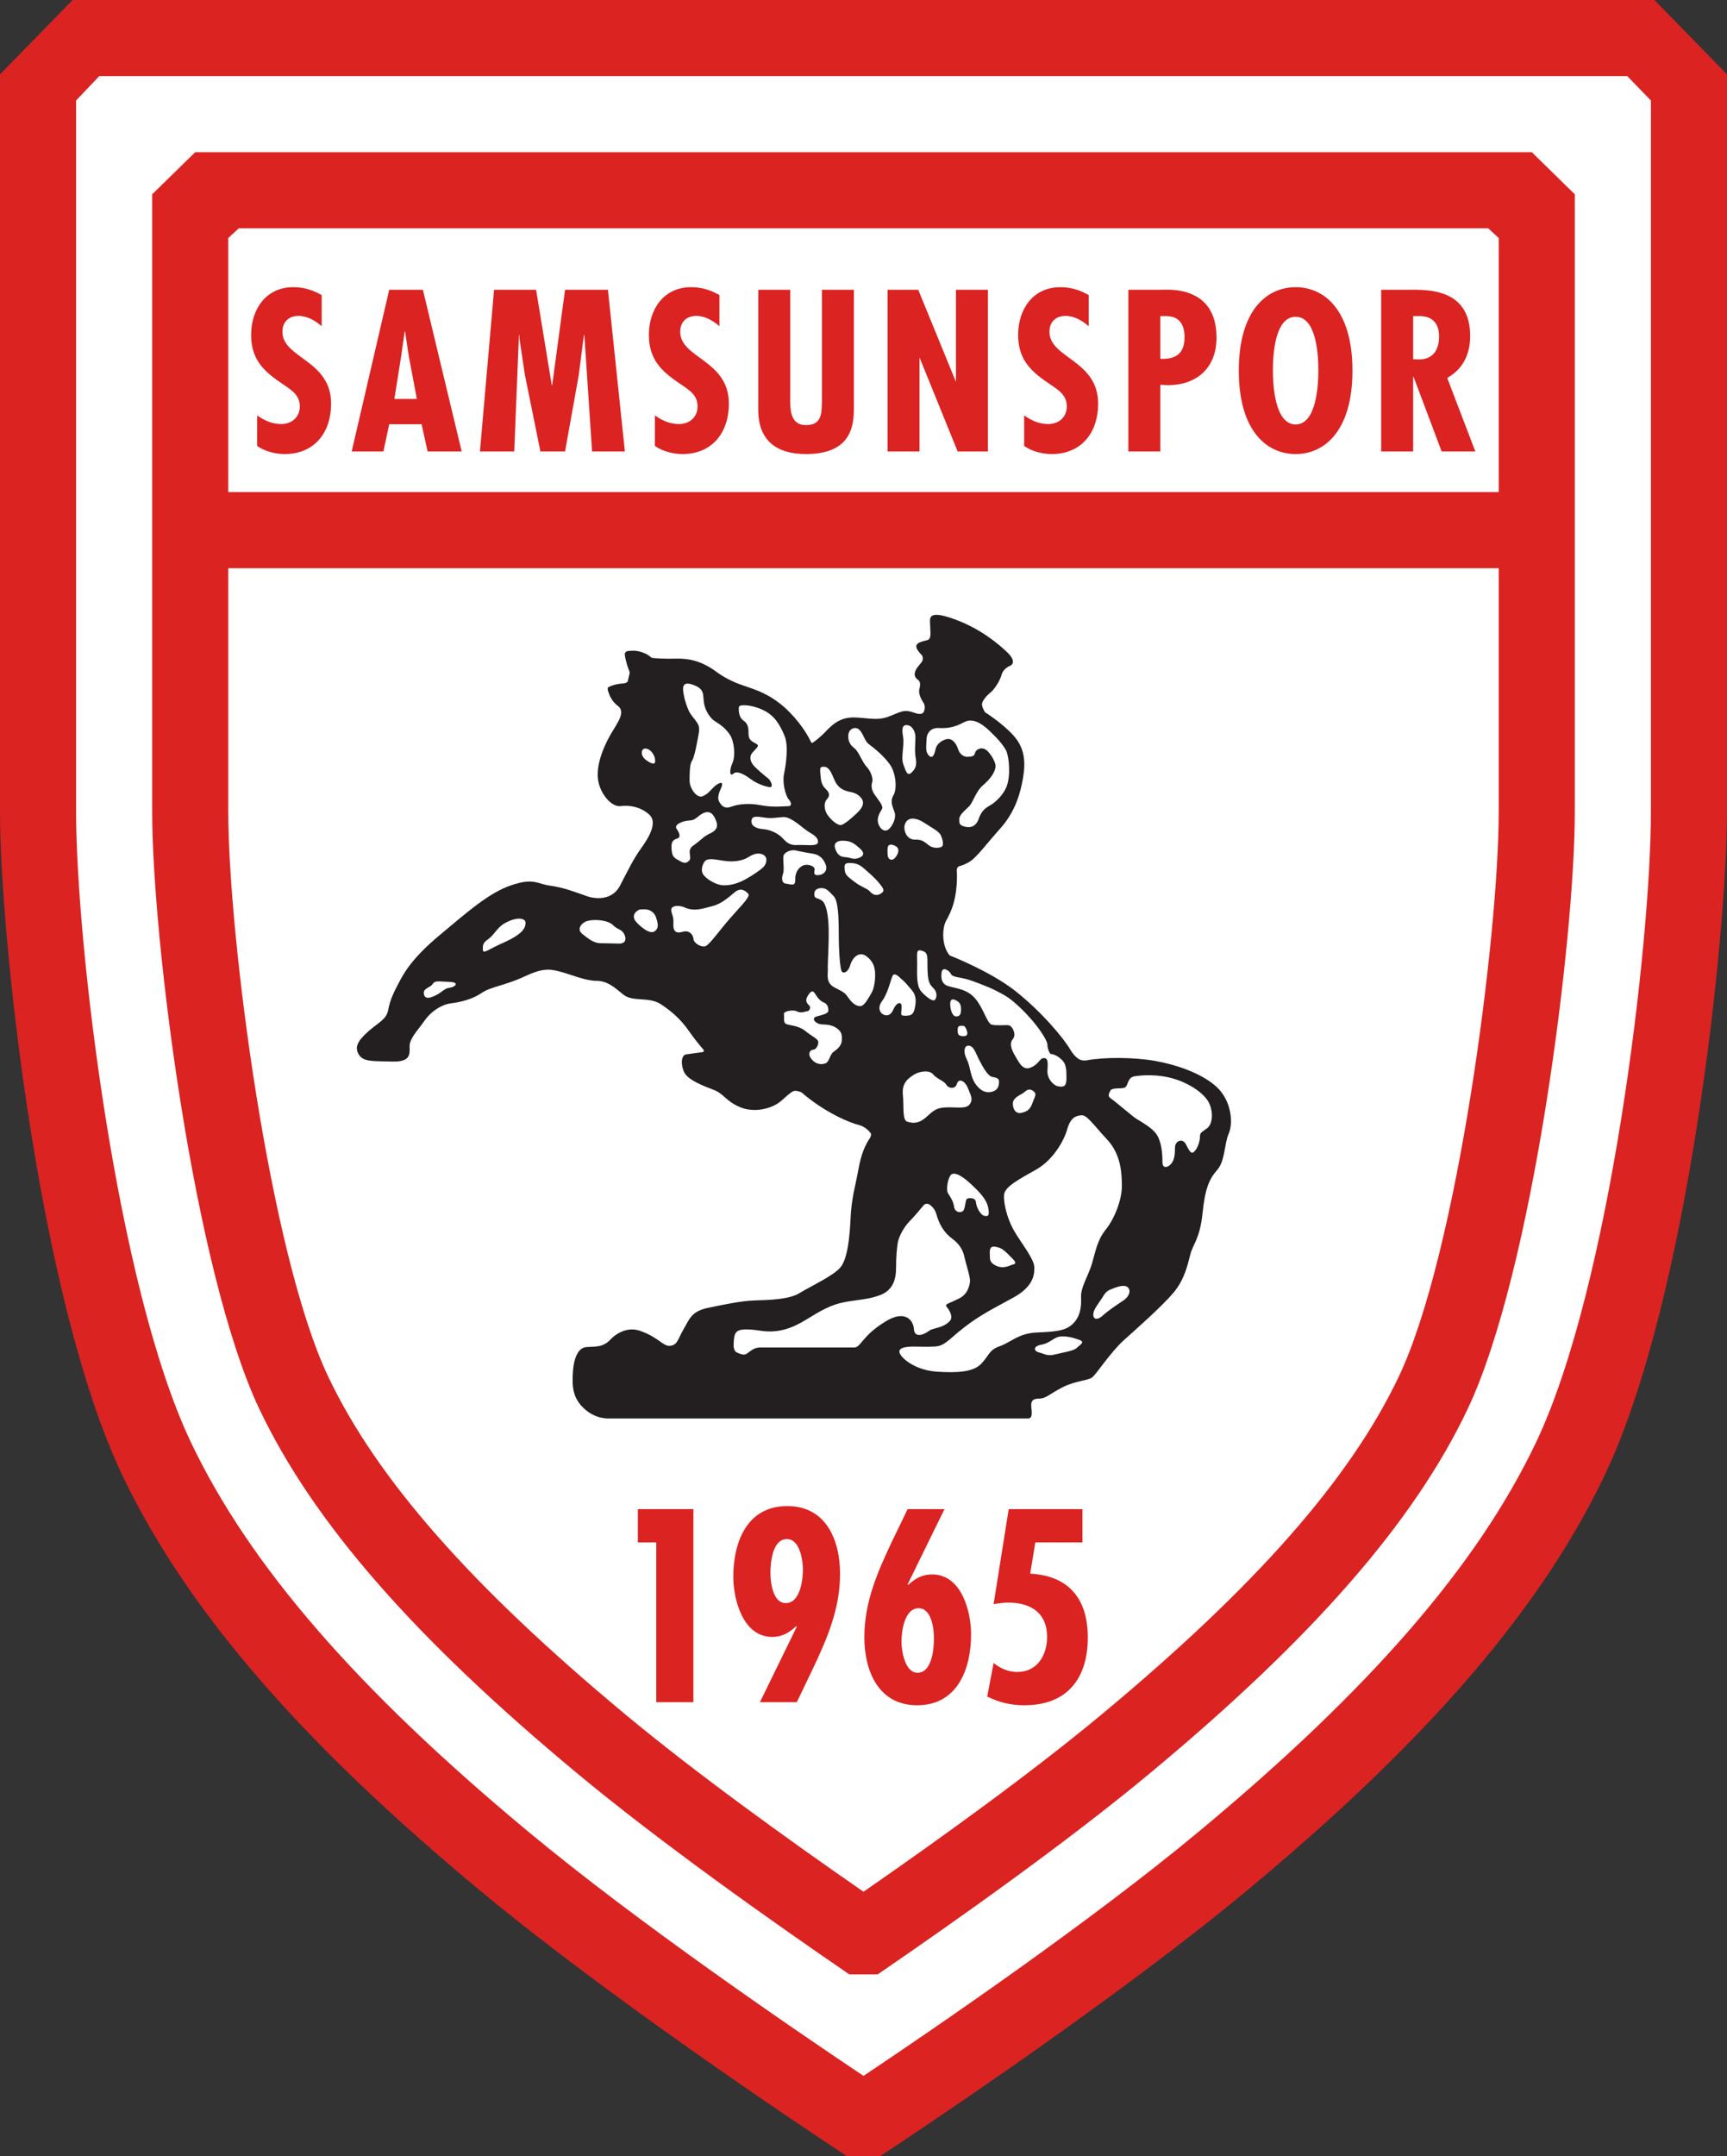 <?xml version="1.0" encoding="UTF-8"?>
<svg xmlns="http://www.w3.org/2000/svg" xmlns:xlink="http://www.w3.org/1999/xlink" width="499.33pt" height="623.22pt" viewBox="0 0 499.33 623.22" version="1.1">
<rect x="0" y="0" width="499.33" height="623.22" fill="#333333" stroke="none"/>
<defs>
<clipPath id="clip1">
  <path d="M 0 0 L 499.328 0 L 499.328 623.219 L 0 623.219 Z M 0 0 "/>
</clipPath>
</defs>
<g id="surface1">
<g clip-path="url(#clip1)" clip-rule="nonzero">
<path style=" stroke:none;fill-rule:nonzero;fill:rgb(85.899%,13.699%,13.3%);fill-opacity:1;" d="M 244.844 623.219 C 228.676 612.543 175.371 576.832 138.664 546.332 C 91.332 506.996 55.332 468.332 35.332 426.332 C 11.207 375.668 0 270.746 0 234.555 L 0 21.496 L 21 -0.004 L 478.328 -0.004 L 499.328 21.496 L 499.328 234.555 C 499.328 270.746 488.121 375.668 463.996 426.332 C 443.996 468.332 407.996 506.996 360.66 546.332 C 323.957 576.832 270.652 612.543 254.488 623.219 L 244.844 623.219 "/>
</g>
<path style=" stroke:none;fill-rule:nonzero;fill:rgb(100%,100%,100%);fill-opacity:1;" d="M 28.707 21.996 C 46.125 21.996 453.062 21.996 470.48 21.996 C 474.008 25.605 473.871 25.5 477.328 29.043 C 477.328 45.488 477.328 234.555 477.328 234.555 C 477.328 272.773 465.609 371.766 444.133 416.871 C 427.203 452.426 396.211 488.184 346.602 529.41 C 315.086 555.602 270.527 586.055 249.664 600.008 C 228.801 586.055 184.242 555.598 152.727 529.41 C 103.117 488.184 72.125 452.426 55.195 416.871 C 33.719 371.766 22 272.773 22 234.555 C 22 234.555 22 45.488 22 29.043 L 28.707 21.996 "/>
<path style=" stroke:none;fill-rule:nonzero;fill:rgb(85.899%,13.699%,13.3%);fill-opacity:1;" d="M 93.008 94.289 C 91.145 92.676 88.852 91.312 86.309 91.312 C 83.457 91.312 81.66 93.051 81.66 95.902 C 81.66 103.59 95.734 104.023 95.734 116.672 C 95.734 124.98 90.961 131.242 82.281 131.242 C 79.676 131.242 76.453 130.434 74.344 128.887 L 74.344 120.082 C 76.516 121.57 78.621 122.562 81.352 122.562 C 84.328 122.562 86.684 120.578 86.684 117.477 C 86.684 113.883 83.832 112.516 81.227 110.656 C 75.895 107.062 72.609 103.59 72.609 96.77 C 72.609 89.391 76.887 83.004 84.824 83.004 C 87.797 83.004 90.465 83.812 93.008 85.301 L 93.008 94.289 "/>
<path style=" stroke:none;fill-rule:nonzero;fill:rgb(85.899%,13.699%,13.3%);fill-opacity:1;" d="M 122.27 83.75 L 133.492 130.496 L 123.633 130.496 L 121.898 122.621 L 112.535 122.621 L 110.859 130.496 L 101.684 130.496 L 112.535 83.75 L 122.27 83.75 M 118.176 102.844 L 117.121 95.777 L 117 95.777 L 116.008 102.844 L 114.023 115.309 L 120.531 115.309 L 118.176 102.844 "/>
<path style=" stroke:none;fill-rule:nonzero;fill:rgb(85.899%,13.699%,13.3%);fill-opacity:1;" d="M 155.004 83.75 L 159.531 111.34 L 159.656 111.34 L 163.375 83.75 L 175.773 83.75 L 180.672 130.496 L 171.188 130.496 L 168.953 96.832 L 168.832 96.832 L 167.344 108.363 L 163.375 130.496 L 156.246 130.496 L 151.719 108.113 L 150.172 97.699 L 150.172 96.832 L 150.047 96.832 L 148.68 130.496 L 138.762 130.496 L 142.852 83.75 L 155.004 83.75 "/>
<path style=" stroke:none;fill-rule:nonzero;fill:rgb(85.899%,13.699%,13.3%);fill-opacity:1;" d="M 208.016 94.289 C 206.152 92.676 203.859 91.312 201.316 91.312 C 198.465 91.312 196.668 93.051 196.668 95.902 C 196.668 103.59 210.742 104.023 210.742 116.672 C 210.742 124.98 205.969 131.242 197.289 131.242 C 194.684 131.242 191.461 130.434 189.352 128.887 L 189.352 120.082 C 191.523 121.57 193.629 122.562 196.359 122.562 C 199.336 122.562 201.691 120.578 201.691 117.477 C 201.691 113.883 198.84 112.516 196.234 110.656 C 190.902 107.062 187.617 103.59 187.617 96.77 C 187.617 89.391 191.895 83.004 199.828 83.004 C 202.805 83.004 205.473 83.812 208.016 85.301 L 208.016 94.289 "/>
<path style=" stroke:none;fill-rule:nonzero;fill:rgb(85.899%,13.699%,13.3%);fill-opacity:1;" d="M 228.473 83.75 L 228.473 114.004 C 228.473 117.539 228.039 122.871 233.062 122.871 C 237.59 122.871 237.59 119.461 237.648 115.988 L 237.648 83.75 L 246.887 83.75 L 246.887 117.848 C 246.887 122.809 246.328 131.242 233 131.242 C 224.383 131.242 219.234 127.211 219.234 118.469 L 219.234 83.75 L 228.473 83.75 "/>
<path style=" stroke:none;fill-rule:nonzero;fill:rgb(85.899%,13.699%,13.3%);fill-opacity:1;" d="M 276.398 110.387 L 276.398 83.75 L 285.637 83.75 L 285.637 130.496 L 276.895 130.496 L 265.859 103.324 L 265.859 130.496 L 256.621 130.496 L 256.621 83.75 L 265.488 83.75 L 276.398 110.387 "/>
<path style=" stroke:none;fill-rule:nonzero;fill:rgb(85.899%,13.699%,13.3%);fill-opacity:1;" d="M 314.777 94.289 C 312.918 92.676 310.621 91.312 308.082 91.312 C 305.23 91.312 303.43 93.051 303.43 95.902 C 303.43 103.59 317.504 104.023 317.504 116.672 C 317.504 124.98 312.73 131.242 304.051 131.242 C 301.445 131.242 298.223 130.434 296.113 128.887 L 296.113 120.082 C 298.285 121.57 300.395 122.562 303.121 122.562 C 306.098 122.562 308.453 120.578 308.453 117.477 C 308.453 113.883 305.602 112.516 302.996 110.656 C 297.664 107.062 294.379 103.59 294.379 96.77 C 294.379 89.391 298.656 83.004 306.594 83.004 C 309.57 83.004 312.234 83.812 314.777 85.301 L 314.777 94.289 "/>
<path style=" stroke:none;fill-rule:nonzero;fill:rgb(85.899%,13.699%,13.3%);fill-opacity:1;" d="M 326.246 130.496 L 326.246 83.75 L 335.855 83.75 C 337.84 83.75 351.73 82.508 351.73 97.574 C 351.73 106.316 346.086 111.34 337.531 111.34 L 335.484 111.215 L 335.484 130.496 L 326.246 130.496 M 335.484 103.715 C 339.949 103.898 342.488 102.227 342.488 97.449 C 342.488 94.102 341.188 91.375 337.219 91.375 L 335.484 91.375 L 335.484 103.715 "/>
<path style=" stroke:none;fill-rule:nonzero;fill:rgb(85.899%,13.699%,13.3%);fill-opacity:1;" d="M 391.035 107.121 C 391.035 124.668 382.852 131.242 374.605 131.242 C 366.359 131.242 358.176 124.668 358.176 107.121 C 358.176 89.578 366.359 83.004 374.605 83.004 C 382.852 83.004 391.035 89.578 391.035 107.121 M 374.605 122.684 C 380.742 122.684 381.18 110.844 381.18 107.121 C 381.18 102.969 380.742 91.562 374.605 91.562 C 368.469 91.562 368.035 102.969 368.035 107.121 C 368.035 110.844 368.469 122.684 374.605 122.684 "/>
<path style=" stroke:none;fill-rule:nonzero;fill:rgb(85.899%,13.699%,13.3%);fill-opacity:1;" d="M 399.344 130.496 L 399.344 83.75 L 408.645 83.75 C 414.531 83.75 425.074 84.367 425.074 97.141 C 425.074 102.285 423.027 106.688 418.438 109.23 L 426.562 130.496 L 416.828 130.496 L 408.703 108.922 L 408.582 108.922 L 408.582 130.496 L 399.344 130.496 M 408.582 103.836 L 410.191 103.898 C 414.41 103.898 416.082 101.047 416.082 97.203 C 416.082 93.855 414.473 91.129 409.82 91.375 L 408.582 91.375 L 408.582 103.836 "/>
<path style=" stroke:none;fill-rule:nonzero;fill:rgb(85.899%,13.699%,13.3%);fill-opacity:1;" d="M 200.48 436.199 L 200.48 491.996 L 189.75 491.996 L 189.75 445.82 L 184.422 445.82 L 184.422 436.199 L 200.48 436.199 "/>
<path style=" stroke:none;fill-rule:nonzero;fill:rgb(85.899%,13.699%,13.3%);fill-opacity:1;" d="M 219.719 491.996 L 230.379 470.168 L 230.23 470.02 C 228.156 471.867 226.23 473.129 223.273 473.129 C 214.836 473.129 212.023 462.398 212.023 455.738 C 212.023 445.746 215.945 435.312 227.637 435.312 C 238.812 435.312 242.883 445.082 242.883 454.926 C 242.883 464.988 239.184 473.57 234.965 482.449 L 230.379 491.996 L 219.719 491.996 M 222.754 454.629 C 222.754 457.289 223.422 463.359 227.195 463.359 C 231.41 463.359 232.152 456.477 232.152 453.664 C 232.152 451 231.266 444.785 227.488 444.859 C 223.273 444.859 222.754 451.816 222.754 454.629 "/>
<path style=" stroke:none;fill-rule:nonzero;fill:rgb(85.899%,13.699%,13.3%);fill-opacity:1;" d="M 273.074 436.199 L 262.418 457.957 L 262.566 458.105 C 264.641 456.254 266.562 455.07 269.523 455.07 C 277.957 455.07 280.77 465.652 280.77 472.387 C 280.77 482.379 276.848 492.887 265.156 492.887 C 254.059 492.887 249.91 483.043 249.91 473.273 C 249.91 463.137 253.613 454.629 257.832 445.676 L 262.418 436.199 L 273.074 436.199 M 260.645 474.461 C 260.645 477.121 261.605 483.488 265.305 483.488 C 269.523 483.488 270.039 476.383 270.039 473.57 C 270.039 470.832 269.375 464.84 265.602 464.84 C 261.457 464.84 260.645 471.648 260.645 474.461 "/>
<path style=" stroke:none;fill-rule:nonzero;fill:rgb(85.899%,13.699%,13.3%);fill-opacity:1;" d="M 291.648 436.199 L 312.961 436.199 L 312.961 445.82 L 299.344 445.82 L 297.863 454.852 C 309.188 455.441 314.516 462.324 314.516 473.273 C 314.516 485.191 308.52 492.887 296.16 492.887 C 292.238 492.887 288.91 492.07 285.434 490.367 L 287.281 480.676 C 289.207 482.23 291.574 483.266 294.09 483.266 C 299.938 483.266 302.746 478.383 302.746 473.129 C 302.746 466.172 298.012 463.211 291.5 463.211 C 290.094 463.211 288.613 463.434 287.281 463.656 L 291.648 436.199 "/>
<path style=" stroke:none;fill-rule:nonzero;fill:rgb(85.899%,13.699%,13.3%);fill-opacity:1;" d="M 245.559 570.668 C 222.91 555.168 190.855 532.488 166.789 512.488 C 119.719 473.375 90.57 439.984 75.059 407.414 C 56.094 367.59 44 271.512 44 234.555 C 44 234.555 44 108.004 44 56.164 L 56.438 43.996 L 442.895 43.996 L 455.328 56.164 C 455.328 108.004 455.328 234.555 455.328 234.555 C 455.328 271.512 443.234 367.59 424.27 407.414 C 408.758 439.984 379.609 473.375 332.539 512.488 C 308.473 532.488 276.422 555.168 253.77 570.668 L 245.559 570.668 M 433.328 141.863 C 433.328 112.699 433.328 84.125 433.328 68.785 L 430.301 65.996 L 69.031 65.996 L 66 68.785 C 66 84.145 66 112.777 66 141.98 L 66 142.23 L 433.328 142.23 L 433.328 141.863 M 433.328 164.23 L 66 164.23 L 66 164.465 C 66 201.812 66 234.555 66 234.555 C 66 270.617 77.926 362.266 94.922 397.957 C 109.012 427.547 136.316 458.562 180.848 495.57 C 201.305 512.566 227.785 531.633 249.664 546.785 C 271.543 531.633 298.023 512.566 318.48 495.57 C 363.012 458.562 390.316 427.547 404.406 397.957 C 421.402 362.266 433.328 270.617 433.328 234.555 C 433.328 234.555 433.328 201.883 433.328 164.59 L 433.328 164.23 "/>
<path style=" stroke:none;fill-rule:nonzero;fill:rgb(13.699%,12.199%,12.5%);fill-opacity:1;" d="M 265.43 196.496 C 264.305 195.746 264.254 194.723 264.805 193.621 C 265.305 192.621 266.027 192.078 266.555 191.246 C 267.008 190.531 266.809 189.652 266.484 189.32 C 265.828 188.648 264.844 187.5 264.93 186.746 C 265.055 185.621 266.93 185.371 268.18 184.996 C 269.43 184.621 268.93 182.371 268.93 180.621 C 268.93 178.871 267.93 176.121 275.68 178.871 C 283.43 181.621 288.68 186.121 291.18 188.496 C 293.68 190.871 292.93 192.121 291.93 192.496 C 290.93 192.871 289.805 193.996 289.555 195.121 C 289.305 196.246 287.805 198.996 286.43 200.121 C 285.055 201.246 283.805 202.746 283.93 203.746 C 284.055 204.746 284.805 205.871 284.805 205.871 C 284.805 205.871 289.805 208.996 293.055 212.621 C 296.305 216.246 296.555 220.246 295.805 224.746 C 295.055 229.246 293.555 234.621 289.18 239.496 C 284.805 244.371 282.305 247.996 280.055 249.246 C 278.93 249.871 278.055 250.184 277.461 250.34 C 276.867 250.496 276.609 250.949 276.648 251.738 C 276.715 252.98 276.734 255.051 276.43 257.496 C 275.93 261.496 274.68 264.121 273.555 266.121 C 272.43 268.121 272.137 273.332 274.598 276.164 C 274.598 276.164 286.152 280.637 293.43 286.332 C 301.098 292.332 307.598 300.164 309.43 303.332 C 310.297 304.828 311.199 305.652 311.91 306.109 C 312.707 306.617 313.809 306.547 314.098 306.492 C 319.371 305.5 327.934 305.559 334.098 306.664 C 339.984 307.723 347.43 310.164 351.762 314.164 C 356.098 318.164 356.598 324.664 355.262 327.664 C 353.93 330.664 354.262 335.496 351.93 338.164 C 349.598 340.832 348.43 343.496 347.68 350.746 C 346.93 357.996 344.93 359.621 344.18 362.496 C 343.43 365.371 342.555 369.746 339.305 373.621 C 336.055 377.496 328.555 384.121 324.93 387.371 C 321.305 390.621 317.18 396.871 315.93 397.996 C 314.68 399.121 311.055 398.996 307.18 400.996 C 303.305 402.996 302.43 404.246 300.43 404.246 C 298.43 404.246 298.055 405.121 298.18 406.621 C 298.305 408.121 298.68 409.996 297.18 409.996 L 175.68 409.996 C 171.555 409.871 168.43 407.246 166.93 404.746 C 165.43 402.246 165.43 399.496 165.68 396.121 C 165.93 392.746 167.055 389.621 169.43 389.371 C 171.805 389.121 174.18 389.621 176.43 387.246 C 178.68 384.871 181.852 383.598 184.93 384.621 C 190.18 386.371 191.68 389.098 193.555 388.996 C 195.93 388.871 195.93 387.121 197.68 384.121 C 199.43 381.121 199.93 378.996 204.805 377.996 C 209.68 376.996 214.305 375.996 218.305 375.871 C 222.305 375.746 228.18 375.621 231.18 373.746 C 234.18 371.871 241.055 368.746 243.055 366.246 C 245.055 363.746 245.68 357.621 245.93 351.996 C 246.18 346.371 247.43 342.246 248.055 338.746 C 248.621 335.578 249.391 332 251.477 329.031 C 251.695 328.723 252.027 327.859 251.73 327.488 C 251.129 326.738 249.934 325.539 248.18 325.121 C 245.648 324.52 238.355 321.477 231.785 315.77 C 231.539 315.559 230.004 315.109 229.43 315.371 C 228.434 315.82 227.469 316.82 225.805 318.246 C 223.18 320.496 218.055 321.746 213.93 319.996 C 209.805 318.246 209.305 316.121 206.305 314.996 C 203.305 313.871 199.129 312.219 197.93 310.121 C 196.93 308.371 196.68 304.996 198.43 304.746 C 199.641 304.574 201.805 304.281 203.027 304.117 C 203.57 304.047 203.664 303.703 203.227 303.195 C 202.324 302.148 200.695 300.188 199.18 297.996 C 196.93 294.746 194.246 292.324 191.055 290.246 C 187.598 287.996 182.93 289.664 180.262 287.496 C 177.598 285.332 175.598 283.496 172.43 283.496 C 169.262 283.496 165.098 281.664 161.93 280.832 C 158.762 279.996 156.762 279.832 151.43 282.332 C 146.098 284.832 141.93 285.164 139.262 286.996 C 136.598 288.832 133.098 289.664 130.43 289.996 C 127.762 290.332 124.762 292.164 122.762 294.996 C 120.762 297.828 118.43 300.164 118.43 302.328 C 118.43 304.496 118.93 306.996 113.43 306.828 C 107.93 306.664 105.098 306.996 103.762 304.828 C 102.43 302.664 103.43 300.832 106.43 298.164 C 109.43 295.496 111.762 294.664 112.262 291.832 C 112.762 288.996 113.93 286.664 115.43 283.832 C 116.93 280.996 119.262 276.828 127.262 270.164 C 135.262 263.496 141.43 257.996 147.93 255.832 C 154.43 253.664 155.262 255.496 159.098 255.996 C 162.93 256.496 166.762 257.996 169.598 258.996 C 172.43 259.996 177.098 260.164 179.262 255.996 C 181.43 251.832 183.098 248.332 185.262 245.332 C 187.43 242.332 190.262 237.828 187.762 235.496 C 185.262 233.164 181.93 232.664 179.43 232.996 C 176.93 233.332 173.598 229.664 172.93 225.496 C 172.262 221.332 174.43 215.996 176.43 212.496 C 178.43 208.996 181.098 205.828 178.598 203.996 C 176.859 202.723 176.09 200.727 175.777 199.629 C 175.645 199.141 175.68 198.762 175.859 198.656 C 176.402 198.34 177.797 197.688 180.305 197.531 C 180.656 197.508 181.461 197.254 181.527 196.891 C 181.605 196.449 181.734 195.824 181.91 195.242 C 181.988 194.977 182.109 194.352 182 194.094 C 181.656 193.281 180.914 191.332 180.629 189.105 C 180.598 188.863 180.891 188.273 181.434 188.188 C 182.383 188.039 183.969 187.941 185.555 188.496 C 186.805 188.934 187.461 189.34 187.805 189.637 C 188.148 189.934 188.367 190.145 188.715 190.18 C 189.75 190.277 192.211 190.465 195.305 190.371 C 199.43 190.246 203.035 191.184 207.055 194.121 C 210.305 196.496 212.93 197.496 216.305 198.621 C 219.68 199.746 223.93 201.371 228.43 205.996 C 232.156 209.828 233.996 213.398 234.52 214.516 C 234.629 214.746 234.812 214.785 235.039 214.625 C 235.727 214.145 237.273 212.996 238.68 211.496 C 240.555 209.496 242.93 207.246 247.055 207.371 C 251.18 207.496 253.555 208.371 256.93 207.121 C 260.305 205.871 261.18 204.871 264.305 205.996 C 266.867 206.922 267.242 205.906 267.367 204.613 C 267.395 204.336 267.301 203.578 267.109 203.301 C 266.547 202.461 265.465 200.609 265.805 199.246 C 266.055 198.246 266.262 197.051 265.43 196.496 M 219.648 389.484 L 247 389.484 C 249.008 389.398 249.129 386.145 256.133 381.891 C 261.703 378.5 264.117 381.637 264.238 384.145 C 264.359 386.648 266.816 386.02 268.66 384.645 C 269.953 383.68 272.469 384.016 274.559 381.891 C 275.801 380.621 274.418 378.578 273.648 377.641 C 273.395 377.324 273.562 377.004 274.184 376.742 C 274.926 376.434 276.047 375.938 277.383 375.254 C 279.84 374.004 280.328 371.625 280.453 370.375 C 280.578 369.121 279.227 365.117 278.855 363.363 C 278.488 361.613 277.629 359.734 275.418 358.105 C 272.742 356.137 271.484 353.602 270.75 350.973 C 270.367 349.605 269.555 348.746 268.859 348.238 C 268.219 347.766 267.445 347.887 267.066 348.348 C 266.156 349.457 264.398 351.562 263.012 352.973 C 261.047 354.98 259.816 357.73 259.57 359.234 C 259.324 360.734 259.078 363.113 259.078 366.492 C 259.078 369.871 258.098 372.879 254.656 374.254 C 251.219 375.633 248.023 375.633 244.094 376.383 C 240.16 377.133 237.215 378.887 233.16 381.387 C 229.105 383.891 225.051 385.395 220.016 384.645 C 214.98 383.891 213.324 384.238 212.645 385.395 C 212.215 386.121 212.121 387.703 212.113 388.898 C 212.109 389.746 212.441 390.59 212.871 390.812 C 213.48 391.137 214.379 391.527 215.102 391.527 C 216.328 391.527 217.191 389.566 219.648 389.484 M 264.176 389.207 C 261.379 389.207 259.312 389.699 260.285 391.422 C 261.258 393.148 265.148 396.102 270.984 396.473 C 276.82 396.84 281.441 396.594 283.754 394.133 C 286.062 391.668 285.941 390.191 289.102 389.086 C 292.266 387.977 294.453 385.391 299.68 385.145 C 304.91 384.898 307.949 384.773 310.141 382.684 C 312.328 380.59 312.691 377.883 312.57 374.926 C 312.449 371.973 314.637 368.895 315.73 365.199 C 316.824 361.508 317.191 358.555 319.742 355.352 C 322.297 352.148 324.363 346.734 324.363 342.918 C 324.363 339.098 324.121 333.684 320.109 329.375 C 316.098 325.066 314.273 322.23 312.691 322.355 C 311.109 322.48 309.531 322.973 308.559 326.418 C 307.586 329.867 304.422 335.281 299.68 337.992 C 294.938 340.699 290.562 342.918 290.32 345.254 C 290.074 347.594 291.172 352.148 293.117 355.598 C 295.062 359.043 299.074 363.848 299.074 366.43 C 299.074 369.016 298.344 372.094 292.992 375.051 C 287.645 378.004 283.508 379.973 278.77 383.668 C 274.023 387.359 273.176 389.086 270.133 389.207 C 267.094 389.328 266 389.207 264.176 389.207 "/>
<path style=" stroke:none;fill-rule:nonzero;fill:rgb(100%,100%,100%);fill-opacity:1;" d="M 274.68 339.914 C 273.965 341.184 273.516 343.969 274.098 344.898 C 274.68 345.828 275.609 347.109 275.844 348.734 C 276.074 350.363 277.469 350.598 278.281 350.133 C 279.098 349.664 279.098 347.109 279.445 346.645 C 279.793 346.18 282.062 345.984 282.18 347.496 C 282.297 349.008 283.516 351.176 284.562 351.41 C 285.605 351.641 286.188 351.523 285.723 349.086 C 285.258 346.645 283.223 344.59 281.012 342.496 C 278.805 340.402 275.727 338.055 274.68 339.914 "/>
<path style=" stroke:none;fill-rule:nonzero;fill:rgb(100%,100%,100%);fill-opacity:1;" d="M 286.18 362.246 C 286.258 363.879 286 364.648 287.512 365.578 C 289.023 366.512 290.535 366.41 291.93 365.828 C 293.324 365.25 294.438 365.48 292.578 363.621 C 290.719 361.762 289.906 360.832 288.395 360.48 C 287.488 360.273 286.062 359.805 286.18 362.246 "/>
<path style=" stroke:none;fill-rule:nonzero;fill:rgb(100%,100%,100%);fill-opacity:1;" d="M 306.43 386.328 C 304.555 386.598 303.652 388.199 301.098 388.664 C 298.539 389.129 298.918 390.566 300.43 390.914 C 301.941 391.262 302.805 392.078 305.012 391.496 C 307.223 390.914 310.414 390.512 311.348 389.578 C 312.273 388.648 313.941 387.926 311.965 387.23 C 309.988 386.531 308.059 386.098 306.43 386.328 "/>
<path style=" stroke:none;fill-rule:nonzero;fill:rgb(100%,100%,100%);fill-opacity:1;" d="M 318.598 375.246 C 317.395 377.047 316.098 378.59 316.098 379.984 C 316.098 381.379 317.336 381.641 318.848 380.246 C 320.355 378.852 322.672 377.309 324.762 375.914 C 326.855 374.52 327.008 372.609 325.848 371.914 C 324.684 371.219 322.406 372.164 321.012 372.746 C 319.617 373.328 319.293 374.199 318.598 375.246 "/>
<path style=" stroke:none;fill-rule:nonzero;fill:rgb(100%,100%,100%);fill-opacity:1;" d="M 321.48 317.723 C 322.508 318.41 327.473 322.695 328.457 323.305 C 330.898 324.816 333.965 326.441 335.012 328.996 C 336.059 331.555 336.098 334.484 336.098 335.996 C 336.098 337.508 337.289 337.719 338.453 336.559 C 339.617 335.395 339.73 333.535 339.73 331.676 C 339.73 329.812 341.883 328.738 342.93 330.828 C 343.977 332.922 344.5 333.766 345.43 332.719 C 346.359 331.676 346.938 329.812 346.938 328.535 C 346.938 327.258 347.52 327.258 349.031 326.094 C 350.543 324.934 350.895 321.676 349.613 318.887 C 348.336 316.098 344.031 313.191 339.383 311.797 C 334.734 310.398 330.086 310.75 327.992 311.098 C 325.898 311.445 326.246 313.887 325.199 314.352 C 324.156 314.816 321.48 314.234 321.016 315.281 C 320.551 316.328 320.086 316.793 321.48 317.723 "/>
<path style=" stroke:none;fill-rule:nonzero;fill:rgb(100%,100%,100%);fill-opacity:1;" d="M 264.18 310.664 C 262.664 311.672 260.699 312.934 261.051 316.422 C 261.398 319.91 260.816 323.746 262.328 324.211 C 263.84 324.676 265.555 324.891 267.762 322.914 C 269.973 320.938 270.688 320.195 273.598 320.078 C 276.504 319.965 279.301 320.605 280.348 319.211 C 281.395 317.816 280.812 316.887 279.883 314.562 C 278.953 312.238 277.145 311.617 276.68 313.246 C 276.215 314.875 274.301 314.68 273.605 313.516 C 272.906 312.355 270.926 311.891 269.762 310.496 C 268.602 309.102 265.574 309.734 264.18 310.664 "/>
<path style=" stroke:none;fill-rule:nonzero;fill:rgb(100%,100%,100%);fill-opacity:1;" d="M 258.016 282.176 C 257.449 283.535 256.605 287.27 255.098 289.246 C 253.586 291.223 254.449 292.699 255.262 293.164 C 256.074 293.629 257.449 293.809 258.262 291.832 C 259.074 289.855 260.797 289.039 260.68 291.246 C 260.562 293.457 260.188 293.582 261.93 293.582 C 263.672 293.582 264.176 292.988 264.523 291.242 C 264.875 289.5 264.988 287.758 263.594 286.129 C 262.199 284.504 261.461 283.66 260.762 283.082 C 260.062 282.5 258.598 280.781 258.016 282.176 "/>
<path style=" stroke:none;fill-rule:nonzero;fill:rgb(100%,100%,100%);fill-opacity:1;" d="M 266.68 274.832 C 264.832 274.254 265.18 275.242 265.18 278.496 C 265.18 281.754 264.918 285.035 266.43 286.664 C 267.941 288.289 269.766 289.648 270.344 288.949 C 270.926 288.254 270.977 286.711 269.93 285.664 C 268.883 284.617 268.297 284.016 268.18 280.414 C 268.062 276.809 268.539 275.41 266.68 274.832 "/>
<path style=" stroke:none;fill-rule:nonzero;fill:rgb(100%,100%,100%);fill-opacity:1;" d="M 274.734 290.172 C 274.734 291.926 275.422 293.781 276.402 293.781 C 277.383 293.781 277.871 293.391 277.871 291.73 C 277.871 290.07 277.285 289.586 276.305 289.094 C 275.324 288.605 274.734 288.898 274.734 290.172 "/>
<path style=" stroke:none;fill-rule:nonzero;fill:rgb(100%,100%,100%);fill-opacity:1;" d="M 276.887 297.898 C 276.887 299.195 277.379 299.492 278.66 299.492 C 279.941 299.492 279.844 298.492 279.352 297.398 C 278.855 296.305 278.562 296.504 277.773 296.504 C 276.984 296.504 276.887 297 276.887 297.898 "/>
<path style=" stroke:none;fill-rule:nonzero;fill:rgb(100%,100%,100%);fill-opacity:1;" d="M 272.273 280.938 C 272.059 282.316 272.004 284.301 274.098 284.996 C 276.188 285.695 279.57 285.758 282.012 288.664 C 284.453 291.57 285.367 295.816 286.762 296.164 C 288.156 296.512 290.551 296.215 291.598 296.328 C 292.641 296.445 294.008 298.938 292.848 300.328 C 291.684 301.727 292.516 303.52 293.68 305.496 C 294.844 307.473 295.855 309.543 298.18 308.496 C 300.504 307.449 300.566 305.828 301.848 305.828 C 303.125 305.828 302.961 307.289 302.848 309.496 C 302.73 311.707 304.5 313.766 306.012 313.996 C 307.523 314.23 308.348 314.105 308.348 311.664 C 308.348 309.223 308.324 307.523 306.93 306.246 C 305.535 304.969 304.395 304.664 303.93 304.664 C 303.465 304.664 302.848 303.043 302.848 301.996 C 302.848 300.949 301.102 298.141 298.895 295.469 C 296.684 292.797 293.152 289.258 290.641 287.797 C 287.035 285.703 285.059 285.008 281.34 283.609 C 277.617 282.215 275.512 282.66 274.93 281.496 C 274.348 280.336 272.504 279.426 272.273 280.938 "/>
<path style=" stroke:none;fill-rule:nonzero;fill:rgb(100%,100%,100%);fill-opacity:1;" d="M 279.848 302.246 C 278.91 302.316 278.359 303.855 279.523 306.18 C 280.688 308.504 280.453 311.18 282.195 313.504 C 283.941 315.828 285.684 315.941 287.078 315.48 C 288.477 315.016 288.848 313.941 288.848 312.664 C 288.848 311.387 287.641 311.516 286.598 311.164 C 285.551 310.816 284.059 308.258 283.012 306.164 C 281.965 304.07 281.473 302.133 279.848 302.246 "/>
<path style=" stroke:none;fill-rule:nonzero;fill:rgb(100%,100%,100%);fill-opacity:1;" d="M 295.598 316.078 C 294.383 316.773 292.848 317.484 292.848 318.996 C 292.848 320.508 293.637 322.012 295.262 321.664 C 296.891 321.316 297.812 320.805 298.512 318.828 C 299.211 316.855 299.988 316.176 298.598 315.246 C 297.199 314.316 296.41 315.613 295.598 316.078 "/>
<path style=" stroke:none;fill-rule:nonzero;fill:rgb(100%,100%,100%);fill-opacity:1;" d="M 126.348 287.496 C 127.941 286.633 128.617 285.613 130.012 285.496 C 131.406 285.383 133.23 283.914 129.859 283.797 C 126.488 283.68 125.793 283.367 125.098 284.414 C 124.398 285.461 122.418 285.656 122.535 287.055 C 122.652 288.449 123.555 289.008 126.348 287.496 "/>
<path style=" stroke:none;fill-rule:nonzero;fill:rgb(100%,100%,100%);fill-opacity:1;" d="M 140.762 271.746 C 139.59 272.547 139.598 273.496 139.598 274.246 C 139.598 275.574 140.117 275.184 142.742 273.809 C 145.121 272.562 146.996 272.012 149.391 270.414 C 151.484 269.02 151.949 267.855 151.949 266.695 C 151.949 265.531 150.016 264.902 146.762 266.414 C 143.508 267.926 143.32 270.004 140.762 271.746 "/>
<path style=" stroke:none;fill-rule:nonzero;fill:rgb(100%,100%,100%);fill-opacity:1;" d="M 169.93 266.164 C 168.164 266.605 166.617 268.547 168.359 269.941 C 170.102 271.34 171.73 272.617 173.59 272.617 C 175.449 272.617 177.543 272.734 179.055 272.734 C 180.566 272.734 181.262 271.805 180.566 270.176 C 179.867 268.547 178.656 268.809 177.262 267.414 C 175.867 266.02 172.254 265.582 169.93 266.164 "/>
<path style=" stroke:none;fill-rule:nonzero;fill:rgb(100%,100%,100%);fill-opacity:1;" d="M 184.18 263.332 C 183.152 264.016 182.785 265.352 184.18 266.746 C 185.574 268.141 187.965 270.172 189.359 269.125 C 190.754 268.078 190.027 266.324 189.68 265.164 C 189.328 264 188.172 262.832 186.43 262.832 C 184.688 262.832 184.879 262.863 184.18 263.332 "/>
<path style=" stroke:none;fill-rule:nonzero;fill:rgb(100%,100%,100%);fill-opacity:1;" d="M 194.098 263.332 C 194.332 264.594 194.812 264.91 194.695 267.004 C 194.578 269.098 195.371 269.91 197.348 269.332 C 199.32 268.75 200.395 270.137 200.512 271.414 C 200.629 272.691 202.766 273.848 203.93 273.496 C 205.09 273.148 207.957 269.016 211.098 265.414 C 214.234 261.809 217.133 259.098 216.316 258.285 C 215.504 257.473 214.258 256.438 212.512 257.832 C 210.77 259.227 208.719 261.215 205.93 261.914 C 203.141 262.609 200.762 263.582 197.836 262.238 C 196.602 261.672 193.746 261.473 194.098 263.332 "/>
<path style=" stroke:none;fill-rule:nonzero;fill:rgb(100%,100%,100%);fill-opacity:1;" d="M 236.406 288.316 C 235.516 287.203 235.176 285.691 234.012 287.164 C 232.852 288.637 232.816 289.605 233.93 290.582 C 234.551 291.121 234.082 292.191 233.465 292.27 C 232.844 292.348 231.594 292.949 230.43 292.332 C 229.266 291.711 226.512 292.332 226.645 293.043 C 226.824 294.035 226.34 295.609 227.348 295.996 C 228.355 296.387 230.984 296.445 232.848 297.996 C 234.703 299.547 236.598 300.238 236.598 301.246 C 236.598 302.254 235.871 303.414 235.098 303.414 C 234.32 303.414 233.355 304.531 234.598 306.078 C 235.836 307.633 237.34 307.77 238.578 307.383 C 239.816 306.992 239.895 304.82 240.98 304.047 C 242.066 303.273 243.305 302.266 243.383 300.793 C 243.461 299.32 243.484 298.332 242.012 297.246 C 240.539 296.16 239.062 296.156 237.512 296.078 C 235.965 296.004 234.172 294.289 236.262 293.746 C 238.355 293.203 239.512 292.855 239.512 292.082 C 239.512 291.305 239.277 290.219 238.348 289.832 C 237.414 289.441 237.027 289.09 236.406 288.316 "/>
<path style=" stroke:none;fill-rule:nonzero;fill:rgb(100%,100%,100%);fill-opacity:1;" d="M 237.594 256.695 C 236.422 256.695 235.426 257.086 235.426 258.48 C 235.426 259.875 236.516 259.477 237.68 260.328 C 238.844 261.184 239.52 264.328 239.598 268.746 C 239.672 273.164 239.27 278.375 239.348 280.078 C 239.422 281.785 238.641 284.102 241.43 285.496 C 244.219 286.891 244.344 287.031 245.43 288.578 C 246.516 290.129 247.746 290.875 248.832 290.797 C 249.918 290.719 251.004 288.629 251.934 287.078 C 252.863 285.527 253.094 282.969 253.016 281.188 C 252.938 279.402 252.367 277.727 250.43 276.328 C 248.492 274.934 246.543 276.59 245.848 278.914 C 245.148 281.238 243.734 281.445 243.348 280.746 C 242.957 280.051 242.512 275.512 242.512 270.164 C 242.512 264.816 242.328 260.316 241.012 258.996 C 239.695 257.68 238.988 256.695 237.594 256.695 "/>
<path style=" stroke:none;fill-rule:nonzero;fill:rgb(100%,100%,100%);fill-opacity:1;" d="M 203.68 249.082 C 203.18 249.801 202.34 251.707 203.582 253.102 C 204.82 254.496 207.379 255.891 209.316 255.891 C 211.254 255.891 213.266 255.402 215.512 254.164 C 217.762 252.926 219.855 251.473 220.711 250.621 C 221.562 249.77 222.027 248.141 221.02 247.289 C 220.012 246.434 218.297 246.5 216.512 247.664 C 214.73 248.824 212.027 249.289 208.93 248.746 C 205.828 248.203 204.379 248.074 203.68 249.082 "/>
<path style=" stroke:none;fill-rule:nonzero;fill:rgb(100%,100%,100%);fill-opacity:1;" d="M 202.93 235.246 C 201.367 236.156 201.121 237.086 199.262 237.164 C 197.402 237.242 194.82 238.336 195.598 239.496 C 196.371 240.66 197.074 242.027 195.68 242.414 C 194.285 242.801 194.023 243.801 194.18 245.582 C 194.336 247.363 194.707 247.809 195.949 248.508 C 197.188 249.203 198.117 249.902 199.203 248.816 C 200.289 247.73 198.336 245.887 200.43 244.414 C 202.523 242.941 203.547 241.695 205.098 240.996 C 206.645 240.301 207.805 239.363 207.109 237.426 C 206.41 235.488 205.332 233.852 202.93 235.246 "/>
<path style=" stroke:none;fill-rule:nonzero;fill:rgb(100%,100%,100%);fill-opacity:1;" d="M 187.73 216.734 C 186.812 216.133 185.797 216.242 185.605 217.168 C 185.418 218.09 185.855 218.953 186.73 219.633 C 187.605 220.309 189.293 221.297 189.418 220.188 C 189.543 219.078 188.855 217.477 187.73 216.734 "/>
<path style=" stroke:none;fill-rule:nonzero;fill:rgb(100%,100%,100%);fill-opacity:1;" d="M 199.766 197.742 C 198.535 197.387 197.285 197.508 197.52 199.602 C 197.754 201.691 198.371 203.711 199.07 205.258 C 199.766 206.809 200.695 207.586 201.238 208.438 C 201.781 209.289 202.48 209.754 201.938 212.543 C 201.395 215.332 200.773 218.898 200.074 219.906 C 199.379 220.914 199.379 223.703 199.379 225.719 C 199.379 227.734 201.391 230.785 203.098 230.164 C 204.801 229.543 205.762 227.934 206.848 227.082 C 207.93 226.227 209.516 225.512 208.43 227.914 C 207.344 230.316 207.594 231.145 208.059 231.918 C 208.523 232.691 209.336 233.938 211.43 233.164 C 213.52 232.387 216.609 232.082 220.012 232.746 C 223.578 233.445 226.891 233.004 228.055 233.004 C 228.754 233.004 229.062 232.23 228.055 231.066 C 227.047 229.902 226.195 226.105 226.66 223.859 C 227.125 221.609 228.133 215.723 226.812 212.621 C 225.496 209.52 224.023 206.809 220.535 205.18 C 217.051 203.555 213.836 203.629 213.68 204.246 C 213.523 204.867 213.457 207.238 214.93 208.246 C 216.402 209.254 216.43 210.543 216.43 212.246 C 216.43 213.953 217.594 214.379 218.68 214.996 C 219.766 215.617 218.676 216.188 217.512 217.582 C 216.352 218.977 217.25 220.652 218.18 221.582 C 219.109 222.512 221.238 224.371 222.012 224.914 C 222.785 225.457 223.902 227.719 222.43 227.496 C 220.762 227.246 218.504 226.262 217.262 225.332 C 216.023 224.398 213.258 222.496 212.098 223.582 C 210.934 224.664 210.832 222.594 211.762 220.582 C 212.691 218.566 212.328 214.27 211.012 212.332 C 209.695 210.395 208.156 209.352 206.762 208.496 C 205.367 207.645 203.82 205.398 203.512 202.996 C 203.203 200.594 203.797 198.902 199.766 197.742 "/>
<path style=" stroke:none;fill-rule:nonzero;fill:rgb(100%,100%,100%);fill-opacity:1;" d="M 220.809 236.285 C 218.492 235.914 217.34 235.859 217.262 237.332 C 217.188 238.805 218.746 239.508 220.762 239.664 C 222.777 239.82 224.844 240.906 225.93 241.914 C 227.016 242.922 227.801 244.402 230.512 244.246 C 233.227 244.094 236.746 244.867 236.512 243.164 C 236.281 241.461 234.426 241.047 232.598 239.582 C 230.656 238.031 228.297 236.086 226.512 236.164 C 224.73 236.242 223.211 236.676 220.809 236.285 "/>
<path style=" stroke:none;fill-rule:nonzero;fill:rgb(100%,100%,100%);fill-opacity:1;" d="M 226.48 247.641 C 226.402 249.035 226.789 251.438 226.402 252.523 C 226.016 253.605 225.867 255.258 227.262 255.414 C 228.656 255.566 230.008 256.34 229.93 254.246 C 229.852 252.152 230.938 250.707 232.18 250.164 C 233.418 249.621 235.824 250.258 235.512 251.496 C 235.203 252.738 235.598 253.203 237.262 252.832 C 238.012 252.664 239.383 251.703 238.762 249.996 C 238.145 248.293 237.027 247.059 235.012 246.746 C 232.996 246.438 230.898 246.012 229.891 245.777 C 228.883 245.547 226.559 246.242 226.48 247.641 "/>
<path style=" stroke:none;fill-rule:nonzero;fill:rgb(100%,100%,100%);fill-opacity:1;" d="M 238.367 221.629 C 236.812 221.531 237.105 222.164 237.262 224.414 C 237.418 226.66 238.133 227.441 238.906 228.219 C 239.684 228.992 240.102 229.91 239.098 230.996 C 238.09 232.082 238.262 234.191 239.348 235.664 C 240.43 237.137 242.242 238.68 243.246 238.449 C 244.258 238.215 246.426 236.277 247.664 235.113 C 248.906 233.953 250.379 232.246 248.906 230.543 C 247.434 228.84 245.836 229.047 244.598 228.582 C 243.355 228.117 242.109 227.492 241.18 225.246 C 240.25 223 239.605 221.707 238.367 221.629 "/>
<path style=" stroke:none;fill-rule:nonzero;fill:rgb(100%,100%,100%);fill-opacity:1;" d="M 243.598 242.996 C 242.43 242.996 240.965 243.453 241.43 245.082 C 241.895 246.707 242.719 247.672 244.348 247.746 C 245.973 247.824 246.742 248.66 248.527 247.887 C 250.309 247.109 249.508 245.926 248.348 244.996 C 247.184 244.066 246.309 242.996 243.598 242.996 "/>
<path style=" stroke:none;fill-rule:nonzero;fill:rgb(100%,100%,100%);fill-opacity:1;" d="M 245.27 249.449 C 244.02 249.508 244.109 250.426 244.262 251.664 C 244.418 252.902 245.156 253.441 247.098 254.914 C 249.031 256.387 250.805 256.879 251.348 257.496 C 251.887 258.117 252.961 259.191 254.43 258.414 C 255.848 257.664 255.73 257.105 254.18 255.246 C 252.629 253.387 251.074 252.152 249.68 250.914 C 248.285 249.676 246.977 249.371 245.27 249.449 "/>
<path style=" stroke:none;fill-rule:nonzero;fill:rgb(100%,100%,100%);fill-opacity:1;" d="M 257.215 244.184 C 256.473 244.441 256.582 245.699 256.645 247.082 C 256.707 248.465 257.848 248.926 258.672 248.066 C 259.496 247.215 260.066 245.828 259.559 245.105 C 259.051 244.383 257.785 243.988 257.215 244.184 "/>
<path style=" stroke:none;fill-rule:nonzero;fill:rgb(100%,100%,100%);fill-opacity:1;" d="M 263.012 236.746 C 262.078 237.059 261.285 238.262 261.516 239.734 C 261.75 241.207 262.68 242.758 264.695 242.68 C 266.711 242.602 267.484 243.531 268.645 244.387 C 269.809 245.238 271.438 245.16 272.211 244.773 C 272.984 244.387 272.555 242.574 272.012 241.414 C 271.469 240.25 269.371 239.238 267.512 237.996 C 265.652 236.758 264.176 236.359 263.012 236.746 "/>
<path style=" stroke:none;fill-rule:nonzero;fill:rgb(100%,100%,100%);fill-opacity:1;" d="M 247.273 210.422 C 246.188 210.422 245.262 211.273 245.262 212.746 C 245.262 214.219 245.695 215.238 247.012 216.246 C 248.328 217.254 249.277 220.27 250.598 221.664 C 251.914 223.059 252.488 225.227 252.18 226.082 C 251.867 226.934 251.91 228.18 252.762 229.496 C 253.613 230.816 255.555 232.898 255.012 233.832 C 254.469 234.762 253.535 236.191 253.848 237.664 C 254.156 239.137 255.266 240.383 256.43 239.996 C 257.594 239.609 259.285 236.695 258.664 234.836 C 258.047 232.973 257.27 231.656 258.355 229.797 C 259.441 227.938 258.98 223.488 257.43 221.164 C 255.879 218.84 253.012 216.414 251.098 214.996 C 249.73 213.988 249.289 210.422 247.273 210.422 "/>
<path style=" stroke:none;fill-rule:nonzero;fill:rgb(100%,100%,100%);fill-opacity:1;" d="M 262.375 209.598 C 261.059 209.441 260.633 210.277 261.098 212.914 C 261.562 215.551 260.402 218.742 261.18 220.914 C 261.953 223.086 262.375 224.398 263.535 223.312 C 264.699 222.23 265.148 221.172 264.762 219.082 C 264.375 216.988 264.68 214.785 264.68 213.082 C 264.68 211.375 263.691 209.75 262.375 209.598 "/>
<path style=" stroke:none;fill-rule:nonzero;fill:rgb(100%,100%,100%);fill-opacity:1;" d="M 271.234 210.426 C 269.531 210.324 267.98 211.512 267.902 213.605 C 267.824 215.695 267.504 217.246 268.512 218.332 C 269.52 219.414 270.125 218.355 270.512 216.496 C 270.898 214.637 273.359 213.277 274.68 213.664 C 275.996 214.051 276.707 215.586 277.098 216.746 C 277.484 217.91 278.605 218.824 279.848 218.746 C 281.086 218.672 281.695 218.59 281.93 217.582 C 282.16 216.574 284.047 215.535 285.598 217.164 C 287.145 218.789 287.883 220.723 287.848 221.496 C 287.762 223.246 286.195 225.293 284.18 226.996 C 282.164 228.703 281.344 231.918 280.18 233.082 C 279.016 234.242 277.348 235.508 277.348 236.746 C 277.348 237.988 277.324 238.609 279.262 238.996 C 281.199 239.383 282.395 238.363 283.012 236.582 C 283.633 234.797 284.484 233.758 286.191 232.824 C 287.895 231.895 290.121 229.668 291.012 227.414 C 292.328 224.082 291.699 218.383 290.848 216.832 C 289.992 215.281 288.562 213.562 285.93 211.082 C 283.293 208.602 280.941 207.656 278.93 208.664 C 276.914 209.672 275.031 210.66 271.234 210.426 "/>
</g>
</svg>
